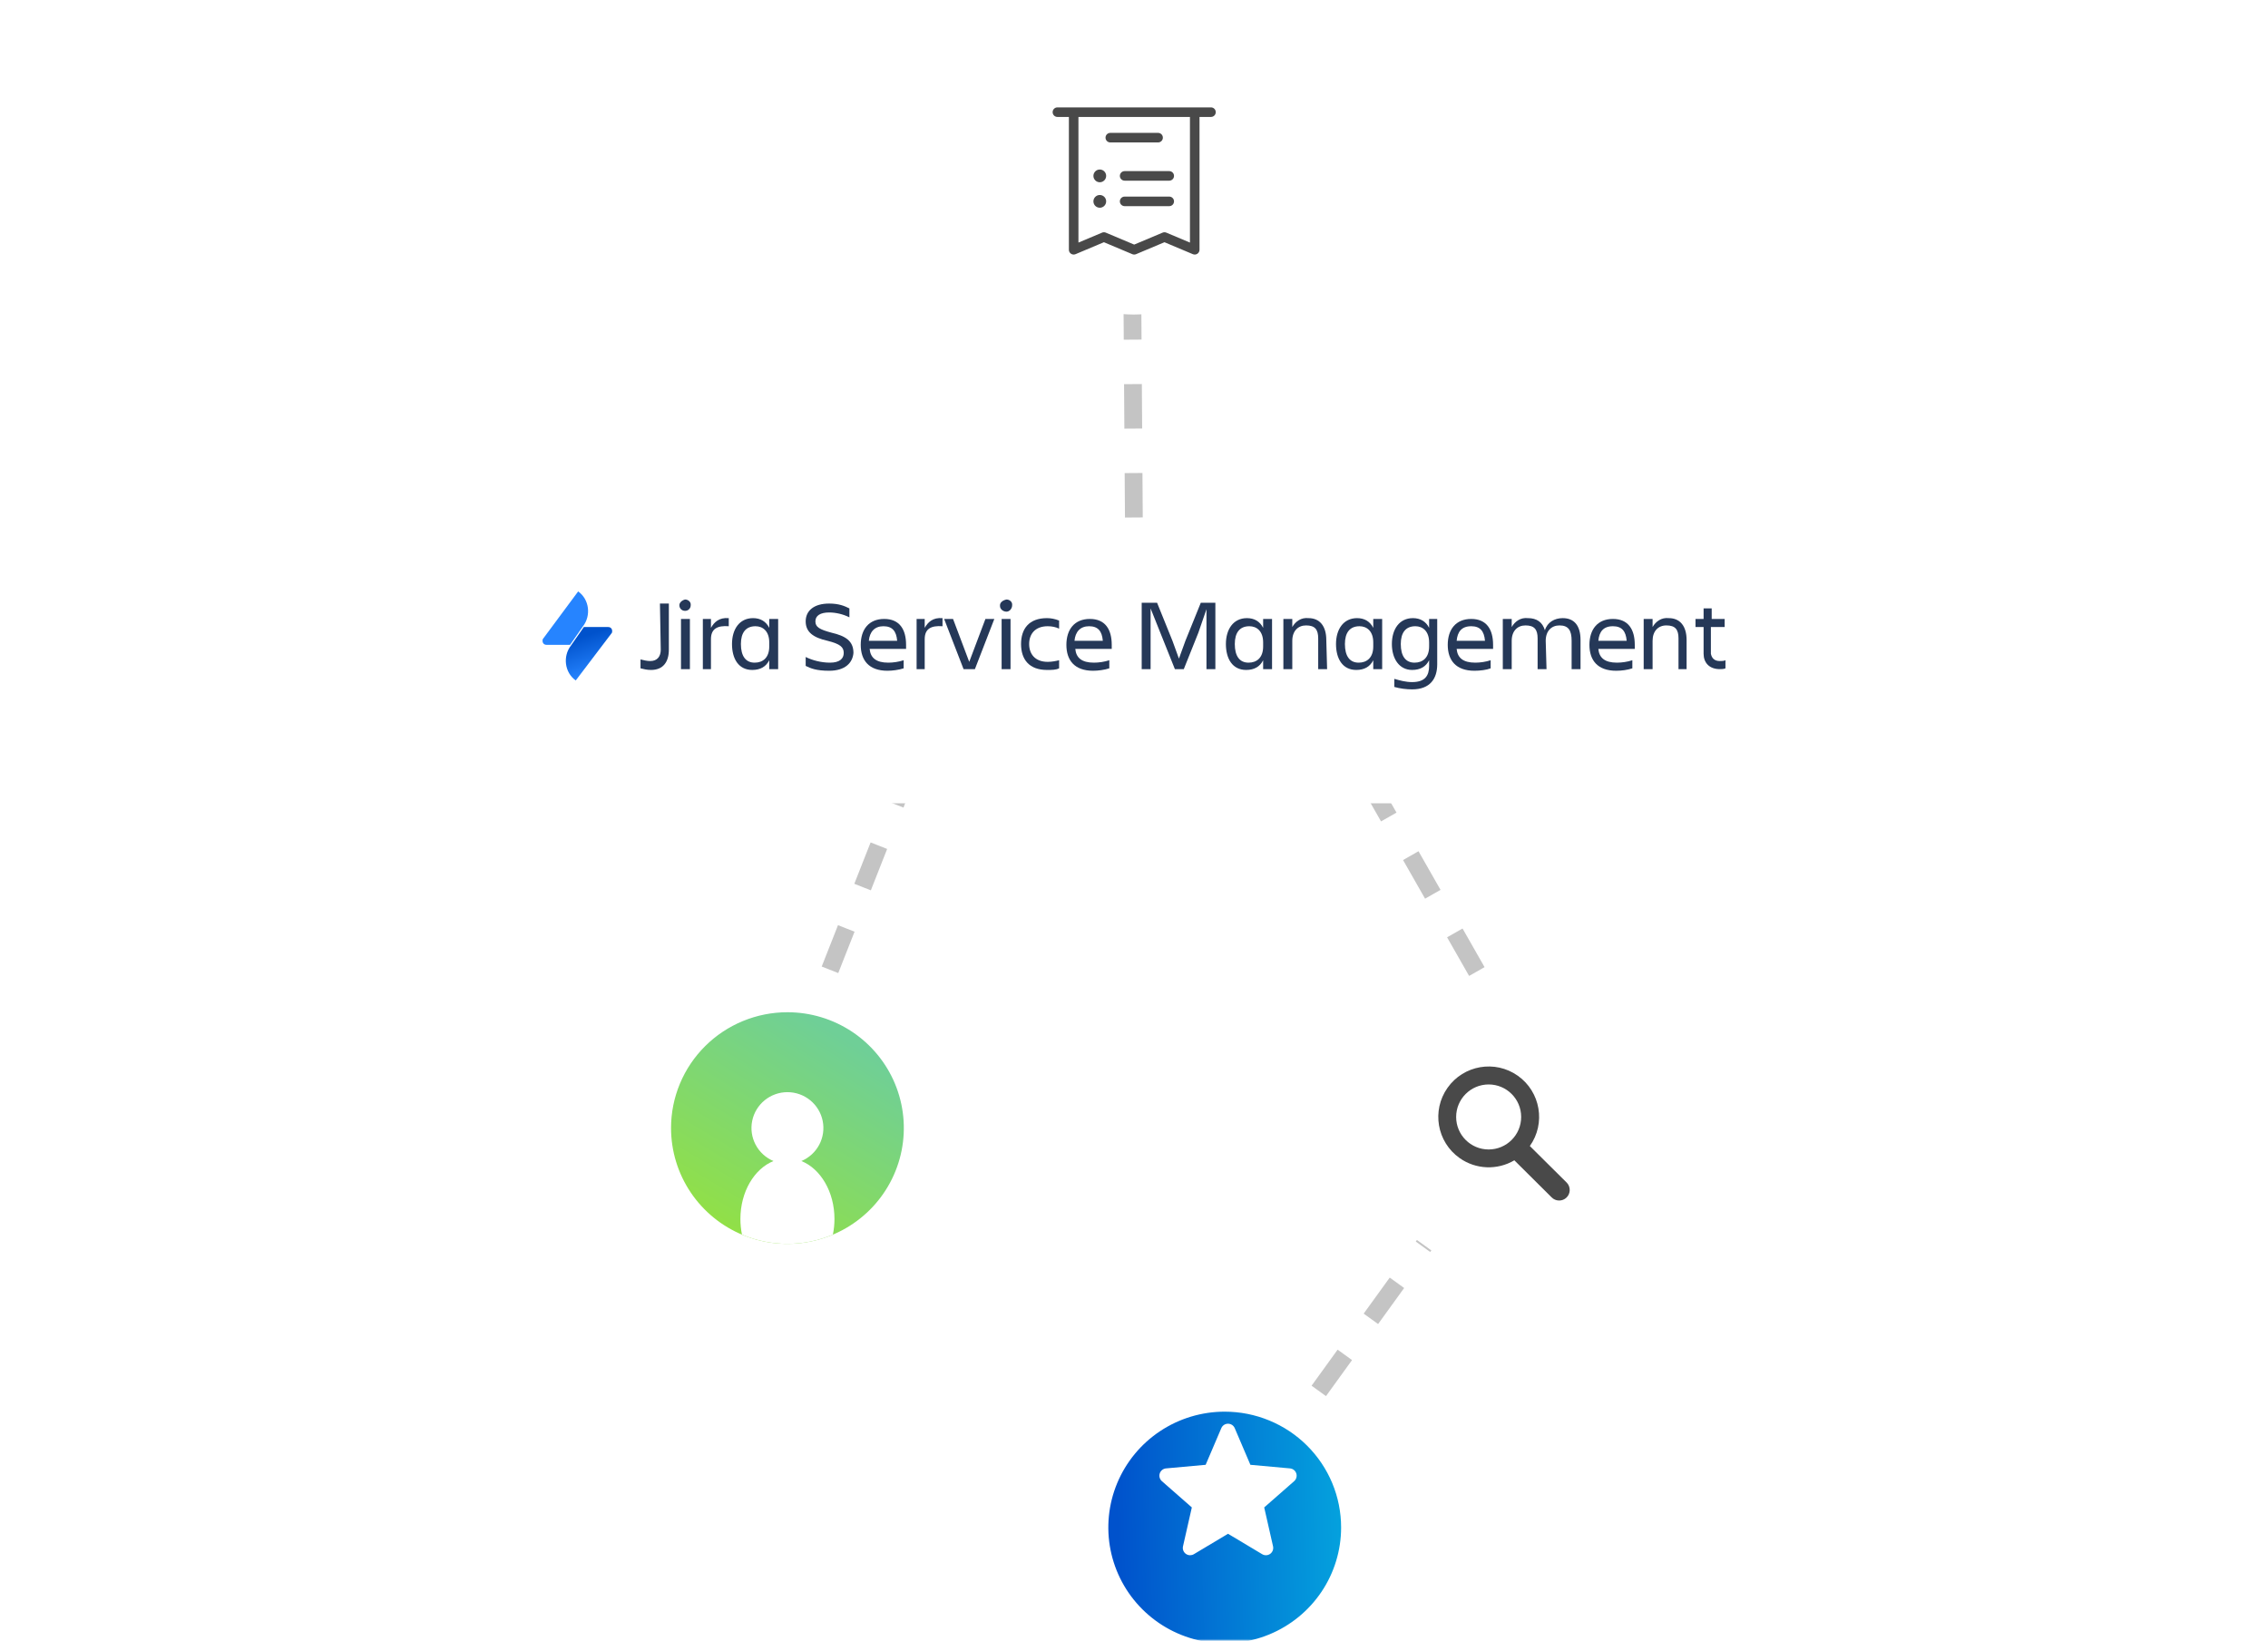 <svg width="510" height="369" viewBox="0 0 510 369" fill="none" xmlns="http://www.w3.org/2000/svg">
<mask id="mask0" mask-type="alpha" maskUnits="userSpaceOnUse" x="0" y="0" width="510" height="369">
<path d="M510 0H0V369H510V0Z" fill="#D05454"/>
</mask>
<g mask="url(#mask0)">
<path d="M150.896 253.678C150.896 258.828 152.431 263.863 155.307 268.145C158.183 272.428 162.27 275.766 167.053 277.737C171.835 279.708 177.098 280.223 182.175 279.219C187.252 278.214 191.916 275.734 195.576 272.092C199.237 268.45 201.729 263.81 202.739 258.758C203.749 253.707 203.231 248.471 201.25 243.712C199.269 238.954 195.914 234.887 191.61 232.025C187.306 229.164 182.245 227.637 177.069 227.637C173.632 227.636 170.228 228.31 167.052 229.618C163.877 230.927 160.991 232.845 158.561 235.263C156.13 237.681 154.202 240.552 152.887 243.712C151.572 246.872 150.895 250.258 150.896 253.678Z" fill="url(#paint0_linear)"/>
<path d="M166.493 274.134C166.492 275.312 166.611 276.488 166.848 277.643C170.081 279.01 173.557 279.714 177.068 279.714C180.58 279.714 184.056 279.01 187.289 277.643C187.526 276.488 187.645 275.312 187.644 274.134C187.644 268.007 184.515 262.83 180.204 261.1C181.925 260.379 183.342 259.086 184.216 257.441C185.089 255.796 185.365 253.9 184.996 252.076C184.626 250.252 183.635 248.611 182.19 247.432C180.745 246.253 178.936 245.609 177.068 245.609C175.201 245.609 173.392 246.253 171.947 247.432C170.502 248.611 169.511 250.252 169.141 252.076C168.772 253.9 169.048 255.796 169.921 257.441C170.795 259.086 172.212 260.379 173.933 261.1C169.622 262.83 166.493 268.007 166.493 274.134Z" fill="white"/>
<path d="M332.093 218.484L305.084 171.091" stroke="#C4C4C4" stroke-width="4" stroke-dasharray="10 10"/>
<path d="M296.551 312.793L320.239 280.026" stroke="#C4C4C4" stroke-width="4" stroke-dasharray="10 10"/>
<path d="M186.635 218.094L206.631 167.341" stroke="#C4C4C4" stroke-width="4" stroke-dasharray="10 10"/>
<path d="M254.969 116.379L254.598 61.831" stroke="#C4C4C4" stroke-width="4" stroke-dasharray="10 10"/>
<g filter="url(#filter0_d)">
<path d="M128.692 112.793H383.088C393.963 112.793 402.78 119.509 402.78 127.793V161.646C402.78 169.93 393.963 176.646 383.088 176.646H128.692C117.816 176.646 109 169.93 109 161.646V127.793C109 119.509 117.816 112.793 128.692 112.793Z" fill="white"/>
</g>
<g filter="url(#filter1_d)">
<path d="M254.908 66.734C271.127 66.734 284.275 53.586 284.275 37.367C284.275 21.148 271.127 8 254.908 8C238.689 8 225.541 21.148 225.541 37.367C225.541 53.586 238.689 66.734 254.908 66.734Z" fill="white"/>
</g>
<path d="M272.309 24.148C269.546 24.148 239.313 24.148 237.779 24.148C237.185 24.148 236.704 24.63 236.704 25.223C236.704 25.817 237.185 26.298 237.779 26.298H240.358V56.172C240.358 56.532 240.538 56.868 240.838 57.067C241.138 57.266 241.518 57.301 241.849 57.162L248.238 54.472L254.627 57.162C254.894 57.274 255.195 57.274 255.461 57.162L261.85 54.472L268.239 57.162C268.57 57.302 268.95 57.266 269.25 57.067C269.55 56.868 269.73 56.532 269.73 56.172V26.298H272.309C272.903 26.298 273.384 25.817 273.384 25.223C273.384 24.63 272.903 24.148 272.309 24.148ZM267.581 54.553L262.267 52.316C262 52.203 261.7 52.203 261.433 52.316L255.044 55.005L248.655 52.316C248.389 52.203 248.088 52.203 247.821 52.316L242.507 54.553V26.298H267.581V54.553Z" fill="#494949"/>
<path d="M260.417 29.883H249.671C249.077 29.883 248.596 30.364 248.596 30.957C248.596 31.551 249.077 32.032 249.671 32.032H260.417C261.01 32.032 261.491 31.551 261.491 30.957C261.491 30.364 261.01 29.883 260.417 29.883Z" fill="#494949"/>
<path d="M262.924 38.48H252.894C252.301 38.48 251.82 38.962 251.82 39.555C251.82 40.148 252.301 40.63 252.894 40.63H262.924C263.517 40.63 263.999 40.148 263.999 39.555C263.999 38.962 263.517 38.48 262.924 38.48Z" fill="#494949"/>
<path d="M247.307 40.987C248.098 40.987 248.74 40.345 248.74 39.554C248.74 38.763 248.098 38.121 247.307 38.121C246.516 38.121 245.874 38.763 245.874 39.554C245.874 40.345 246.516 40.987 247.307 40.987Z" fill="#494949"/>
<path d="M262.924 44.211H252.894C252.301 44.211 251.82 44.692 251.82 45.285C251.82 45.879 252.301 46.36 252.894 46.36H262.924C263.517 46.36 263.999 45.879 263.999 45.285C263.999 44.692 263.517 44.211 262.924 44.211Z" fill="#494949"/>
<path d="M247.307 46.717C248.098 46.717 248.74 46.076 248.74 45.284C248.74 44.493 248.098 43.852 247.307 43.852C246.516 43.852 245.874 44.493 245.874 45.284C245.874 46.076 246.516 46.717 247.307 46.717Z" fill="#494949"/>
<g filter="url(#filter2_d)">
<path d="M336.792 279.311C351.062 279.311 362.631 267.742 362.631 253.472C362.631 239.202 351.062 227.633 336.792 227.633C322.522 227.633 310.953 239.202 310.953 253.472C310.953 267.742 322.522 279.311 336.792 279.311Z" fill="white"/>
</g>
<path d="M344.014 257.724C347.633 252.614 346.422 245.539 341.313 241.921C336.203 238.303 329.127 239.513 325.509 244.623C321.892 249.733 323.101 256.808 328.212 260.426C331.859 263.008 336.681 263.207 340.528 260.935L348.886 269.243C349.789 270.193 351.29 270.231 352.24 269.329C353.19 268.427 353.228 266.926 352.327 265.975C352.298 265.945 352.271 265.918 352.24 265.889L344.014 257.724ZM334.755 258.499C330.717 258.5 327.443 255.229 327.441 251.191C327.44 247.153 330.711 243.879 334.75 243.877C338.782 243.876 342.054 247.141 342.062 251.174C342.069 255.213 338.8 258.492 334.76 258.499C334.758 258.499 334.757 258.499 334.755 258.499Z" fill="#494949"/>
<g filter="url(#filter3_d)">
<path d="M301.573 335.502C301.573 340.652 300.038 345.687 297.162 349.97C294.286 354.252 290.198 357.59 285.416 359.561C280.633 361.532 275.371 362.048 270.294 361.043C265.217 360.038 260.553 357.558 256.893 353.916C253.232 350.274 250.739 345.634 249.729 340.582C248.72 335.531 249.238 330.295 251.219 325.537C253.2 320.778 256.555 316.711 260.859 313.85C265.163 310.988 270.223 309.461 275.4 309.461C278.837 309.461 282.241 310.134 285.416 311.443C288.592 312.751 291.477 314.669 293.908 317.087C296.338 319.506 298.266 322.377 299.582 325.536C300.897 328.696 301.573 332.082 301.573 335.502Z" fill="url(#paint1_linear)"/>
</g>
<path d="M291.493 331.347C291.29 330.722 290.735 330.28 290.082 330.221L281.173 329.412L277.652 321.168C277.392 320.563 276.8 320.172 276.142 320.172C275.484 320.172 274.892 320.563 274.634 321.168L271.113 329.412L262.202 330.221C261.549 330.281 260.996 330.723 260.791 331.347C260.588 331.972 260.776 332.657 261.27 333.091L268.004 338.996L266.019 347.742C265.873 348.385 266.123 349.05 266.657 349.436C266.943 349.644 267.28 349.748 267.618 349.748C267.909 349.748 268.2 349.671 268.46 349.516L276.142 344.922L283.823 349.516C284.387 349.852 285.095 349.821 285.628 349.436C286.161 349.05 286.411 348.385 286.265 347.742L284.28 338.996L291.014 333.091C291.508 332.657 291.696 331.973 291.493 331.347Z" fill="white"/>
<path d="M148.4 135.731H150.402V146.109C150.402 148.84 149.128 150.661 146.397 150.661C145.487 150.661 144.758 150.478 144.03 150.296V148.294C144.758 148.476 145.487 148.658 146.215 148.658C147.854 148.658 148.582 147.565 148.582 146.109L148.4 135.731Z" fill="#253858"/>
<path d="M154.044 134.821C154.772 134.821 155.318 135.367 155.318 135.913V136.095C155.318 136.823 154.772 137.37 154.044 137.37C153.316 137.37 152.769 136.823 152.769 136.095C152.769 135.549 153.316 135.003 154.044 134.821ZM153.133 139.19H155.136V150.478H153.133V139.19Z" fill="#253858"/>
<path d="M159.87 150.478H158.049V139.19H159.87V141.193C160.598 139.919 161.691 138.826 163.875 139.008V140.829C161.326 140.647 159.87 141.375 159.87 143.742V150.478Z" fill="#253858"/>
<path d="M172.979 148.476C172.251 149.932 170.976 150.661 169.155 150.661C166.06 150.661 164.604 148.112 164.604 144.834C164.604 141.557 166.242 139.008 169.337 139.008C170.976 139.008 172.251 139.737 172.979 141.193V139.19H174.982V150.478H172.979V148.476ZM169.702 149.022C171.522 149.022 172.979 147.93 172.979 145.381V144.47C172.979 141.921 171.522 140.829 169.884 140.829C167.699 140.829 166.606 142.285 166.606 144.834C166.606 147.565 167.699 149.022 169.702 149.022Z" fill="#253858"/>
<path d="M186.452 150.843C183.539 150.843 182.264 150.296 181.172 149.75V147.747C182.628 148.476 184.631 149.022 186.634 149.022C188.819 149.022 189.729 148.112 189.729 146.837C189.729 145.563 189.001 144.834 186.088 144.106C182.81 143.378 181.172 142.103 181.172 139.736C181.172 137.37 182.992 135.731 186.452 135.731C188.637 135.731 189.911 136.277 191.003 136.823V138.826C189.547 138.098 187.908 137.734 186.452 137.734C184.449 137.734 183.357 138.462 183.357 139.736C183.357 141.011 184.267 141.557 186.998 142.285C190.093 143.014 191.914 144.106 191.914 146.837C191.732 149.022 190.093 150.843 186.452 150.843Z" fill="#253858"/>
<path d="M199.561 150.843C195.373 150.843 193.552 148.476 193.552 145.016C193.552 141.557 195.373 139.19 198.832 139.19C202.292 139.19 203.748 141.557 203.748 145.016V145.927H195.555C195.737 147.93 197.012 149.022 199.743 149.022C200.835 149.022 202.11 148.84 203.202 148.476V150.296C202.11 150.661 200.653 150.843 199.561 150.843ZM195.373 144.106H201.745C201.563 141.921 200.653 140.829 198.65 140.829C196.648 140.829 195.555 142.103 195.373 144.106Z" fill="#253858"/>
<path d="M207.936 150.478H206.115V139.19H207.936V141.193C208.664 139.919 209.756 138.826 211.941 139.008V140.829C209.392 140.647 207.936 141.375 207.936 143.742V150.478Z" fill="#253858"/>
<path d="M216.675 150.478L212.305 139.19H214.308L217.949 148.84L221.591 139.19H223.593L219.224 150.478H216.675Z" fill="#253858"/>
<path d="M226.324 134.821C227.053 134.821 227.599 135.367 227.599 135.913V136.095C227.599 136.823 227.053 137.552 226.324 137.552C225.596 137.552 224.868 137.005 224.868 136.277C224.868 136.277 224.868 136.277 224.868 136.095C224.868 135.549 225.414 135.003 226.324 134.821C226.324 134.821 226.142 134.821 226.324 134.821ZM225.232 139.19H227.235V150.478H225.232V139.19Z" fill="#253858"/>
<path d="M238.159 150.296C237.431 150.661 236.52 150.661 235.428 150.661C231.422 150.661 229.602 148.294 229.602 144.834C229.602 141.375 231.422 139.008 235.428 139.008C236.338 139.008 237.249 139.19 238.159 139.554V141.375C237.431 141.011 236.52 140.829 235.61 140.829C232.697 140.829 231.422 142.65 231.422 144.834C231.422 147.019 232.697 148.84 235.61 148.84C236.52 148.84 237.431 148.658 238.159 148.476V150.296Z" fill="#253858"/>
<path d="M245.806 150.843C241.618 150.843 239.797 148.476 239.797 145.016C239.797 141.557 241.618 139.19 245.077 139.19C248.537 139.19 249.993 141.557 249.993 145.016V145.927H241.8C241.982 147.93 243.257 149.022 245.988 149.022C247.08 149.022 248.355 148.84 249.447 148.476V150.296C248.355 150.661 246.898 150.843 245.806 150.843ZM241.618 144.106H247.99C247.808 141.921 246.898 140.829 244.895 140.829C242.893 140.829 241.8 142.103 241.618 144.106Z" fill="#253858"/>
<path d="M258.732 136.823V150.478H256.73V135.549H260.189L263.648 144.106L265.105 148.112L266.561 144.106L270.021 135.549H273.298V150.478H271.295V137.006L269.474 142.285L266.197 150.478H264.194L260.917 142.285L258.732 136.823Z" fill="#253858"/>
<path d="M284.04 148.476C283.311 149.932 282.037 150.661 280.216 150.661C277.121 150.661 275.665 148.112 275.665 144.834C275.665 141.557 277.303 139.008 280.398 139.008C282.037 139.008 283.311 139.737 284.04 141.193V139.19H286.042V150.478H284.04V148.476ZM280.762 149.022C282.583 149.022 284.04 147.93 284.04 145.381V144.47C284.04 141.921 282.583 140.829 280.945 140.829C278.76 140.829 277.667 142.285 277.667 144.834C277.667 147.565 278.76 149.022 280.762 149.022Z" fill="#253858"/>
<path d="M298.423 150.478H296.42V143.56C296.42 141.557 295.692 140.647 293.689 140.647C291.869 140.647 290.594 141.921 290.594 144.106V150.478H288.591V139.19H290.594V141.011C291.322 139.736 292.597 138.826 294.236 139.008C296.784 139.008 298.241 140.829 298.241 143.924L298.423 150.478Z" fill="#253858"/>
<path d="M308.801 148.476C308.073 149.932 306.798 150.661 304.977 150.661C301.882 150.661 300.426 148.112 300.426 144.834C300.426 141.557 302.064 139.008 305.16 139.008C306.798 139.008 308.073 139.737 308.801 141.193V139.19H310.804V150.478H308.801V148.476ZM305.524 149.022C307.344 149.022 308.801 147.93 308.801 145.381V144.47C308.801 141.921 307.344 140.829 305.706 140.829C303.521 140.829 302.429 142.285 302.429 144.834C302.429 147.565 303.521 149.022 305.524 149.022Z" fill="#253858"/>
<path d="M321.363 148.476C320.635 149.932 319.361 150.661 317.54 150.661C314.627 150.661 312.988 148.112 312.988 144.834C312.988 141.557 314.627 139.008 317.722 139.008C319.361 139.008 320.635 139.737 321.363 141.193V139.19H323.184V149.386C323.184 152.663 321.546 155.03 317.54 155.03C316.266 155.03 314.809 154.848 313.535 154.484V152.663C314.809 153.027 316.084 153.392 317.54 153.392C320.453 153.392 321.363 151.935 321.363 149.75V148.476ZM318.086 149.022C319.907 149.022 321.363 147.93 321.363 145.381V144.47C321.363 141.921 319.907 140.829 318.268 140.829C316.084 140.829 314.991 142.285 314.991 144.834C314.991 147.565 316.084 149.022 318.086 149.022Z" fill="#253858"/>
<path d="M331.559 150.843C327.372 150.843 325.551 148.476 325.551 145.016C325.551 141.557 327.372 139.19 330.831 139.19C334.29 139.19 335.747 141.557 335.747 145.016V145.927H327.554C327.736 147.93 329.01 149.022 331.741 149.022C332.834 149.022 334.108 148.84 335.201 148.476V150.296C334.29 150.661 332.834 150.843 331.559 150.843ZM327.554 144.106H333.926C333.744 141.921 332.834 140.829 330.831 140.829C328.646 140.829 327.736 142.103 327.554 144.106Z" fill="#253858"/>
<path d="M347.763 150.478H345.76V143.56C345.76 141.557 345.032 140.647 343.029 140.647C341.209 140.647 339.934 141.921 339.934 144.106V150.478H337.932V139.19H339.934V141.011C340.663 139.736 341.937 138.826 343.576 139.008C345.578 139.008 346.853 139.919 347.399 141.739C347.945 139.919 349.584 139.008 351.404 139.008C353.953 139.008 355.41 140.647 355.41 143.924V150.478H353.407V144.106C353.407 141.739 352.679 140.647 350.676 140.647C348.856 140.647 347.581 141.921 347.581 144.106L347.763 150.478Z" fill="#253858"/>
<path d="M363.421 150.843C359.233 150.843 357.413 148.476 357.413 145.016C357.413 141.557 359.233 139.19 362.693 139.19C366.152 139.19 367.608 141.557 367.608 145.016V145.927H359.415C359.598 147.93 360.872 149.022 363.603 149.022C364.695 149.022 365.97 148.84 367.062 148.476V150.296C365.97 150.661 364.695 150.843 363.421 150.843ZM359.415 144.106H365.788C365.606 141.921 364.695 140.829 362.693 140.829C360.508 140.829 359.598 142.103 359.415 144.106Z" fill="#253858"/>
<path d="M379.443 150.478H377.44V143.56C377.44 141.557 376.712 140.647 374.709 140.647C372.888 140.647 371.614 141.921 371.614 144.106V150.478H369.611V139.19H371.614V141.011C372.342 139.736 373.617 138.826 375.255 139.008C377.804 139.008 379.261 140.829 379.261 143.924V150.478H379.443V150.478Z" fill="#253858"/>
<path d="M386.725 148.658C387.09 148.658 387.636 148.658 388 148.476V150.296C387.636 150.478 387.09 150.478 386.725 150.478C384.359 150.478 383.084 149.022 383.084 147.019V141.011H381.263V139.19H383.084V136.823H384.905V139.19H387.818V141.011H384.723V147.019C384.905 147.93 385.451 148.658 386.725 148.658Z" fill="#253858"/>
<path d="M131.285 141.011H136.747C137.294 141.011 137.658 141.375 137.658 141.921C137.658 142.103 137.658 142.285 137.476 142.468L129.465 153.027C126.916 151.207 126.552 147.565 128.372 145.199L131.285 141.011Z" fill="url(#paint2_linear)"/>
<path d="M128.19 145.016H122.91C122.364 145.016 122 144.652 122 144.106C122 143.924 122 143.742 122.182 143.56L130.011 133C132.56 134.821 132.924 138.462 131.103 140.829L128.19 145.016Z" fill="#2684FF"/>
</g>
<defs>
<filter id="filter0_d" x="75" y="82.793" width="361.78" height="131.853" filterUnits="userSpaceOnUse" color-interpolation-filters="sRGB">
<feFlood flood-opacity="0" result="BackgroundImageFix"/>
<feColorMatrix in="SourceAlpha" type="matrix" values="0 0 0 0 0 0 0 0 0 0 0 0 0 0 0 0 0 0 127 0"/>
<feOffset dy="4"/>
<feGaussianBlur stdDeviation="17"/>
<feColorMatrix type="matrix" values="0 0 0 0 0 0 0 0 0 0 0 0 0 0 0 0 0 0 0.12 0"/>
<feBlend mode="normal" in2="BackgroundImageFix" result="effect1_dropShadow"/>
<feBlend mode="normal" in="SourceGraphic" in2="effect1_dropShadow" result="shape"/>
</filter>
<filter id="filter1_d" x="191.541" y="-22" width="126.734" height="126.734" filterUnits="userSpaceOnUse" color-interpolation-filters="sRGB">
<feFlood flood-opacity="0" result="BackgroundImageFix"/>
<feColorMatrix in="SourceAlpha" type="matrix" values="0 0 0 0 0 0 0 0 0 0 0 0 0 0 0 0 0 0 127 0"/>
<feOffset dy="4"/>
<feGaussianBlur stdDeviation="17"/>
<feColorMatrix type="matrix" values="0 0 0 0 0 0 0 0 0 0 0 0 0 0 0 0 0 0 0.13 0"/>
<feBlend mode="normal" in2="BackgroundImageFix" result="effect1_dropShadow"/>
<feBlend mode="normal" in="SourceGraphic" in2="effect1_dropShadow" result="shape"/>
</filter>
<filter id="filter2_d" x="276.953" y="197.633" width="119.678" height="119.678" filterUnits="userSpaceOnUse" color-interpolation-filters="sRGB">
<feFlood flood-opacity="0" result="BackgroundImageFix"/>
<feColorMatrix in="SourceAlpha" type="matrix" values="0 0 0 0 0 0 0 0 0 0 0 0 0 0 0 0 0 0 127 0"/>
<feOffset dy="4"/>
<feGaussianBlur stdDeviation="17"/>
<feColorMatrix type="matrix" values="0 0 0 0 0 0 0 0 0 0 0 0 0 0 0 0 0 0 0.13 0"/>
<feBlend mode="normal" in2="BackgroundImageFix" result="effect1_dropShadow"/>
<feBlend mode="normal" in="SourceGraphic" in2="effect1_dropShadow" result="shape"/>
</filter>
<filter id="filter3_d" x="221.227" y="289.461" width="108.346" height="108.082" filterUnits="userSpaceOnUse" color-interpolation-filters="sRGB">
<feFlood flood-opacity="0" result="BackgroundImageFix"/>
<feColorMatrix in="SourceAlpha" type="matrix" values="0 0 0 0 0 0 0 0 0 0 0 0 0 0 0 0 0 0 127 0"/>
<feOffset dy="8"/>
<feGaussianBlur stdDeviation="14"/>
<feColorMatrix type="matrix" values="0 0 0 0 0.155 0 0 0 0 0.241 0 0 0 0 0.304 0 0 0 0.15 0"/>
<feBlend mode="normal" in2="BackgroundImageFix" result="effect1_dropShadow"/>
<feBlend mode="normal" in="SourceGraphic" in2="effect1_dropShadow" result="shape"/>
</filter>
<linearGradient id="paint0_linear" x1="187.908" y1="232.263" x2="145.123" y2="303.601" gradientUnits="userSpaceOnUse">
<stop stop-color="#6FCF97"/>
<stop offset="1" stop-color="#A8EB12"/>
</linearGradient>
<linearGradient id="paint1_linear" x1="251.786" y1="355.452" x2="327.632" y2="353.166" gradientUnits="userSpaceOnUse">
<stop stop-color="#0052CC"/>
<stop offset="1" stop-color="#06C9E6"/>
</linearGradient>
<linearGradient id="paint2_linear" x1="130.955" y1="141.12" x2="134.358" y2="151.409" gradientUnits="userSpaceOnUse">
<stop offset="0.18" stop-color="#0052CC"/>
<stop offset="1" stop-color="#2684FF"/>
</linearGradient>
</defs>
</svg>
